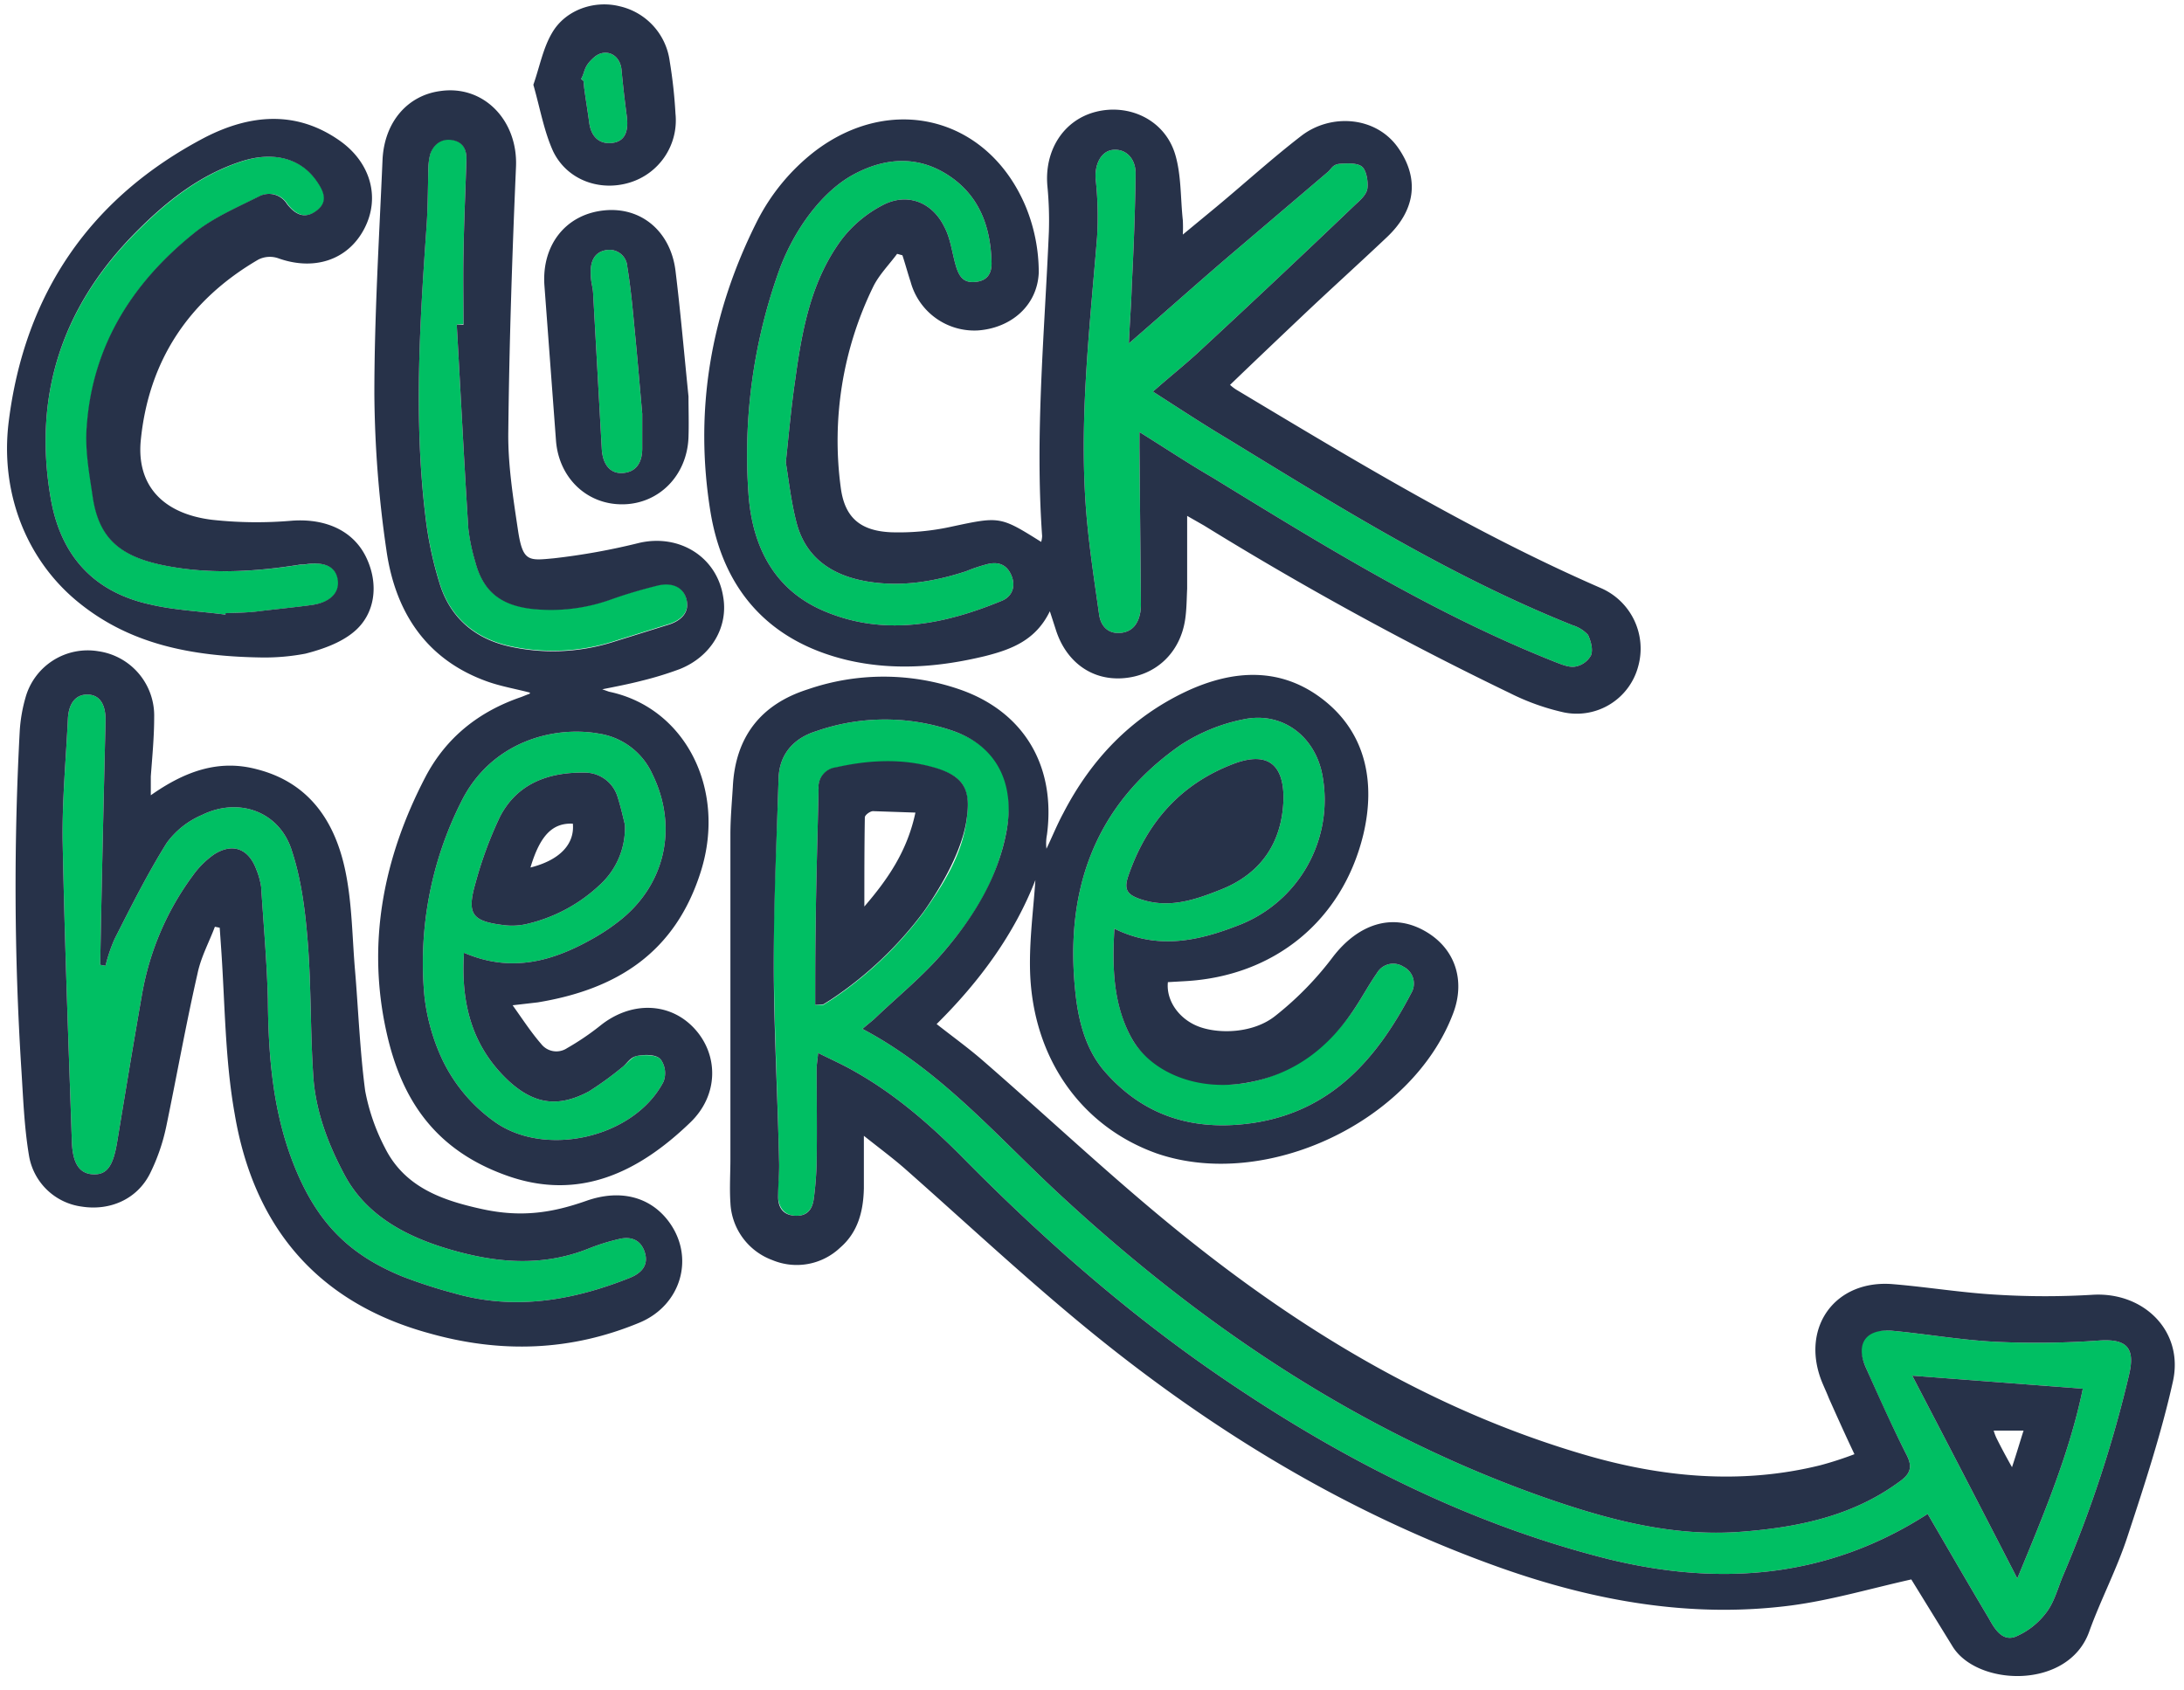 <?xml version="1.0" encoding="UTF-8" standalone="no"?><svg xmlns="http://www.w3.org/2000/svg" xmlns:xlink="http://www.w3.org/1999/xlink" fill="#000000" height="350.9" preserveAspectRatio="xMidYMid meet" version="1" viewBox="-1.4 -0.9 453.3 350.9" width="453.3" zoomAndPan="magnify"><g data-name="Layer 2"><g data-name="Layer 2"><g id="change1_1"><path d="M398.7,313.4c-20.8,13.4-43.2,15.1-66.6,9.3-29.2-7.4-55.5-20.9-80.2-37.8-19.3-13.2-36.8-28.6-53.2-45.2-6.8-6.9-14.1-13.3-22.6-18.1-2.4-1.4-4.9-2.5-7.7-3.9-.1,1.4-.3,2.3-.3,3.2,0,6.4.1,12.8,0,19.3a68.3,68.3,0,0,1-.6,7.8c-.3,2.2-1.5,3.6-3.8,3.5s-3.5-1.7-3.6-4,.3-5,.2-7.5c-.3-13.6-1-27.2-1.1-40.8s.6-25.7,1-38.6c.2-5.1,3.3-8.3,7.8-9.7a43.3,43.3,0,0,1,28-.2c9.7,3.2,13.5,10.6,11.5,21s-6.9,17.9-13.2,25.2c-4.3,5-9.5,9.2-14.3,13.8l-2.4,2c15.9,8.4,27.4,21.7,40,33.5,29.8,27.8,62.9,50.2,101.6,63.8,13.2,4.6,26.6,8.2,40.8,7.1,11.7-.9,23-3.2,32.7-10.3,2.3-1.6,3-3,1.6-5.7-3-5.9-5.7-11.9-8.4-18s0-8.3,5.7-7.7c7.3.7,14.6,2,22,2.3a178.7,178.7,0,0,0,20.7-.3c5.8-.4,7.5,1.6,6.2,7.1a254.3,254.3,0,0,1-13.7,41.7c-1.1,2.6-1.8,5.5-3.5,7.7a15.6,15.6,0,0,1-6.4,5c-2.7,1-4.3-1.6-5.5-3.8C407.1,327.9,402.9,320.6,398.7,313.4ZM167.8,207.7h1.7l1.6-1a77.3,77.3,0,0,0,19.2-18.2c4.1-5.8,7.9-11.8,8.9-19s-1-9.3-6.8-11-13.6-1.5-20.3,0a4.1,4.1,0,0,0-3.6,4.5c-.2,9.3-.5,18.6-.6,27.8C167.8,196.3,167.8,201.9,167.8,207.7ZM417.3,326.8c5.5-13.3,10.9-26.2,13.6-39.4l-35.4-2.7C402.9,298.9,410,312.6,417.3,326.8ZM229.9,191.9c-.5,8.2-.2,15.7,3.5,22.6s14.3,10.8,23.3,9.5,17.8-7.4,23.3-15.9c1.5-2.3,2.8-4.7,4.4-7a3.9,3.9,0,0,1,5.5-1.3,3.9,3.9,0,0,1,1.6,5.5c-7.1,13.6-16.5,24.4-32.6,26.9-11.9,1.8-22.4-1-30.7-10.3-4-4.4-5.6-10.1-6.3-15.9-2.5-21.4,3.5-39.5,21.7-52.2a37,37,0,0,1,13.3-5.4c8.1-1.6,14.8,3.8,16.2,11.8a27.9,27.9,0,0,1-17.2,30.9C247.5,194.4,239,196.4,229.9,191.9ZM265,164.8c0-7-3.3-9.6-9.9-7.3-11.2,4.1-18.4,12.1-22.3,23.4-1,2.9-.2,3.9,2.3,4.8,5.9,2.1,11.3.3,16.6-1.8C260.3,180.6,264.8,174,265,164.8ZM233.5,58.5c.4-7.8.7-15.6.8-23.4,0-3.2-2.1-5.1-4.6-4.9s-3.9,2.9-3.7,6a71.3,71.3,0,0,1,.3,12.2c-1.6,19.6-3.9,39.1-2.1,58.7.6,6.5,1.6,13,2.5,19.4.3,2.5,1.8,4.2,4.4,4s3.8-2,4.2-4.4a11.5,11.5,0,0,0,.1-1.9L235.1,92V88.8c5.3,3.3,10.1,6.5,15.1,9.4,23,14.1,45.9,28.3,71.1,38.3,1.3.5,2.9,1.2,4.2,1a4.7,4.7,0,0,0,3.3-2.3c.5-1.2,0-3-.6-4.3a7.3,7.3,0,0,0-3.2-2c-25.3-10.1-48.4-24.5-71.6-38.7-5.2-3.1-10.2-6.4-15.5-9.8,3.5-3.1,6.8-5.7,9.9-8.6Q264,56.8,280,41.5c1-.9,2.2-2,2.4-3.2s-.1-3.6-1-4.5-3-.8-4.6-.7-1.8,1-2.6,1.7L254,52c-6.9,5.9-13.6,11.9-21.1,18.4C233.1,65.8,233.4,62.2,233.5,58.5ZM163.7,77.6c1.4-10.2,3.3-20.3,9.6-28.8a25.6,25.6,0,0,1,8.3-7c5.1-2.8,10.4-.9,13,4.4,1.3,2.4,1.6,5.4,2.4,8.1s1.9,3.6,4.3,3.3,3.2-2,3.1-4.1c-.2-7.3-2.5-13.7-8.8-17.9s-13.1-3.9-19.8-.3S163.4,46.9,160.4,55a113.4,113.4,0,0,0-6.4,47.3c.9,10.4,5.3,19.2,15.5,23.6,12.6,5.4,25,2.9,37.1-2.1,2.1-.9,2.9-3,1.9-5.3s-2.8-2.8-4.9-2.3a33.9,33.9,0,0,0-4.5,1.5c-6.7,2.2-13.6,3.3-20.6,2.1S166,115.1,164,107.9c-1.2-4.5-1.7-9.2-2.3-12.8C162.4,88.4,162.9,83,163.7,77.6ZM94.9,196.9c-.7,10.8,1.8,19.8,9.6,26.9,5.2,4.6,10.1,5.2,16.3,1.9a67.2,67.2,0,0,0,6.9-5c1.1-.8,2-2.2,3.2-2.4s3.9-.3,4.8.7a4.9,4.9,0,0,1,.6,4.7c-6.1,11.7-24.8,15.9-35.3,8.1A33.6,33.6,0,0,1,89.5,217a42.4,42.4,0,0,1-2.8-11,74.3,74.3,0,0,1,7.6-40.4c6.1-12.4,19-15.9,28.6-14.2a14.6,14.6,0,0,1,11.1,8.4c5.4,11,2.7,23.1-7,30.6a42,42,0,0,1-4.9,3.3C113.6,198.6,104.9,201.2,94.9,196.9Zm33.4-26.6c-.3-1.2-.8-3.5-1.5-5.7a7.1,7.1,0,0,0-6.9-5.1c-7.4-.1-13.9,2.2-17.5,9.1a81.3,81.3,0,0,0-5.1,13.8c-1.9,6.6-.7,8,6.2,8.8a14,14,0,0,0,4.1-.2,32.9,32.9,0,0,0,15.5-8.2A16,16,0,0,0,128.3,170.3ZM94.8,66.4c0-4.9-.1-9.9,0-14.8.1-6.5.4-12.9.6-19.3.1-2.1-.6-3.8-2.9-4.2s-3.9.9-4.6,2.9a13.4,13.4,0,0,0-.4,3.5c-.1,4-.1,8-.4,12-1.4,19.9-2.6,39.8-.2,59.7a77,77,0,0,0,3,14.1c2.2,7,7.3,11.3,14.4,12.9a41.4,41.4,0,0,0,21.8-1l10.9-3.4c3.2-.9,4.7-2.8,4.1-5.3s-2.9-3.7-6.1-2.9-6.3,1.7-9.4,2.8a36.9,36.9,0,0,1-16.8,2c-6.4-.8-10-3.7-11.6-9.9a39.1,39.1,0,0,1-1.4-6.8c-.9-14.1-1.6-28.2-2.4-42.2Zm-75.4,133c.3-16.8.7-33.7,1.1-50.5.1-3.4-1.1-5.5-3.6-5.6s-4,1.7-4.2,4.9c-.4,8.4-1.2,16.9-1.1,25.3.4,20.7,1.2,41.5,1.9,62.2.1,5,1.6,7.1,4.5,7.2s4.1-1.9,4.9-6.6c1.7-10.3,3.4-20.6,5.2-30.9a58.2,58.2,0,0,1,10.5-24.5,18.4,18.4,0,0,1,4.4-4.4c3.9-2.5,7.2-1.2,8.8,3.1a16.1,16.1,0,0,1,1,3.6c.5,7.8,1.2,15.6,1.4,23.4.1,12.3,1.1,24.3,6,35.8s11.7,17.5,21.9,21.7a104.5,104.5,0,0,0,10.8,3.5c12.5,3.6,24.6,1.5,36.4-3.2,2.5-1,4-2.7,3.1-5.4s-3.1-3.3-5.6-2.6a41.8,41.8,0,0,0-6,1.9c-9,3.6-18,3.1-27,.7S75,252.4,70,242.8c-3.4-6.4-6-13.3-6.4-20.7-.6-9-.4-18.1-1.1-27.1-.5-6.5-1.3-13.1-3.3-19.2-2.5-8.2-11-11.3-18.7-7.5a17.5,17.5,0,0,0-7.3,5.8c-4,6.4-7.4,13.2-10.8,19.9a33.5,33.5,0,0,0-1.9,5.6Zm26.1-73c2.3-.1,4.6-.1,6.9-.4s7.4-.8,11-1.3,5.8-2.4,5.4-5.2-2.8-3.9-7-3.2h-.7c-9.4,1.5-18.8,2.1-28.3.2s-13.7-5.9-14.9-14.5c-.7-4.7-1.6-9.6-1.2-14.4,1.2-17,9.7-30.2,22.9-40.6,3.8-2.9,8.4-4.9,12.8-7.1a4.4,4.4,0,0,1,5.9,1.6c1.6,2,3.5,3.2,6,1.4s1.8-3.9-.1-6.5c-3.3-4.5-8.9-5.9-15.4-3.8-8.6,2.8-15.4,8.2-21.6,14.4C11.7,62.4,5.4,80.8,9.1,102.4c2,11.9,8.8,19.6,20.7,22.2,5.1,1.2,10.4,1.4,15.6,2.1Zm84.8-59.1c-.4-4.3-.8-8.6-1.5-12.8a3.7,3.7,0,0,0-4.2-3.5c-2.5.3-3.4,2.2-3.4,4.5s.4,2.9.5,4.4l1.8,32.4c.2,3.3,1.8,5.2,4.4,5s4-2,4-5.1V85C131.4,79.4,130.9,73.4,130.3,67.3ZM119.7,15.9c.1.6.1,1.2.2,1.8.3,2.3.7,4.6,1,6.9s1.6,4.4,4.5,4.2,3.7-2.4,3.3-5.5-.8-6.4-1.1-9.7S124.2,9,121.9,11s-1.8,3-2.7,4.5Z" fill="#00bf63"/></g><g id="change2_1"><path d="M395.3,327c-8.5,1.9-16.6,4.3-24.9,5.4-20.7,2.7-40.8-.9-60.3-7.8-32.4-11.5-61.2-29.2-87.5-51-12.3-10.2-24.1-21.2-36.1-31.8-2.5-2.2-5.2-4.2-8.6-6.9v10.9c-.1,4.7-1.2,9.1-4.9,12.3a13.1,13.1,0,0,1-14.1,2.6,13.3,13.3,0,0,1-8.7-11.9c-.2-3,0-6.1,0-9.1V172.3c0-3.3.3-6.5.5-9.8.5-10.4,5.8-17.2,15.6-20.3a48.3,48.3,0,0,1,31.4,0c13.4,4.6,20.1,15.9,18.2,30.2a9.3,9.3,0,0,0-.1,2.9c1.2-2.5,2.2-5,3.5-7.4,5.8-11.2,14.1-19.9,25.6-25.3,9.7-4.5,19.6-5.1,28.4,1.8s10.8,17.1,8.3,27.8c-4.3,18-18.5,29.6-37.1,30.6l-3.5.2c-.4,3.9,2.4,7.8,6.6,9.3s11.2,1.3,15.7-2.3a66.6,66.6,0,0,0,12-12.3c5.1-6.6,12-9.1,18.7-5.5s8.8,10.5,6.2,17.3c-8.5,22.5-38.8,36.8-61.4,29.1-15.6-5.5-25.8-19.6-26.4-37.7-.2-6.5.7-13,1.1-19.1-4.3,11.1-11.5,21-20.5,29.9,3.3,2.6,6.5,4.9,9.5,7.5,13.7,11.9,26.9,24.4,41,35.8,25.1,20.3,52.4,36.8,83.6,46,16.2,4.8,32.7,6.4,49.3,2.3a72,72,0,0,0,7.1-2.3c-1.9-4-3.6-7.8-5.3-11.6-.5-1.3-1.1-2.5-1.6-3.8-4.2-11.1,3-20.9,14.9-19.9,7.2.6,14.4,1.8,21.7,2.2a163.5,163.5,0,0,0,19.8,0c10.6-.6,18.9,7.6,16.6,18s-5.9,21.5-9.4,32.1c-2.2,6.8-5.6,13.2-8,19.9-4.4,12.1-23.4,11.3-28.4,2.9Zm3.4-13.6c4.2,7.2,8.4,14.5,12.7,21.7,1.2,2.2,2.8,4.8,5.5,3.8a15.6,15.6,0,0,0,6.4-5c1.7-2.2,2.4-5.1,3.5-7.7a254.3,254.3,0,0,0,13.7-41.7c1.3-5.5-.4-7.5-6.2-7.1a178.7,178.7,0,0,1-20.7.3c-7.4-.3-14.7-1.6-22-2.3-5.7-.6-8,2.6-5.7,7.7s5.4,12.1,8.4,18c1.4,2.7.7,4.1-1.6,5.7-9.7,7.1-21,9.4-32.7,10.3-14.2,1.1-27.6-2.5-40.8-7.1-38.7-13.6-71.8-36-101.6-63.8-12.6-11.8-24.1-25.1-40-33.5l2.4-2c4.8-4.6,10-8.8,14.3-13.8,6.3-7.3,11.4-15.5,13.2-25.2s-1.8-17.8-11.5-21a43.3,43.3,0,0,0-28,.2c-4.5,1.4-7.6,4.6-7.8,9.7-.4,12.9-1,25.7-1,38.6s.8,27.2,1.1,40.8c.1,2.5-.2,5-.2,7.5s1.2,3.9,3.6,4,3.5-1.3,3.8-3.5a68.3,68.3,0,0,0,.6-7.8c.1-6.5,0-12.9,0-19.3,0-.9.2-1.8.3-3.2,2.8,1.4,5.3,2.5,7.7,3.9,8.5,4.8,15.8,11.2,22.6,18.1,16.4,16.6,33.9,32,53.2,45.2,24.7,16.9,51,30.4,80.2,37.8C355.5,328.5,377.9,326.8,398.7,313.4ZM229.9,191.9c9.1,4.5,17.6,2.5,26-.8a27.9,27.9,0,0,0,17.2-30.9c-1.4-8-8.1-13.4-16.2-11.8a37,37,0,0,0-13.3,5.4c-18.2,12.7-24.2,30.8-21.7,52.2.7,5.8,2.3,11.5,6.3,15.9,8.3,9.3,18.8,12.1,30.7,10.3,16.1-2.5,25.5-13.3,32.6-26.9a3.9,3.9,0,0,0-1.6-5.5,3.9,3.9,0,0,0-5.5,1.3c-1.6,2.3-2.9,4.7-4.4,7-5.5,8.5-12.9,14.3-23.3,15.9s-19.6-2.7-23.3-9.5S229.4,200.1,229.9,191.9ZM245,106.2v15.1c-.1,2.1-.1,4.2-.4,6.3-1,7-6.1,11.8-12.9,12.3s-12-3.7-14-10.2l-1.2-3.7c-2.9,6-7.9,7.9-13.4,9.3-9.5,2.3-19.1,3.1-28.8.8-16.1-3.9-25.5-14.5-28.2-30.5-3.5-21.2,0-41.5,9.7-60.7a42.9,42.9,0,0,1,11.8-14.3c16-12.3,36.1-7.2,43.9,11.4a36,36,0,0,1,2.7,13.7c-.3,6.9-5.8,11.5-12.6,12a13.7,13.7,0,0,1-14-10.1c-.6-1.8-1.1-3.7-1.7-5.5l-1.1-.3c-1.7,2.3-3.8,4.4-5,6.9a72.8,72.8,0,0,0-6.7,41.6c.8,6.2,4,9,10.4,9.3a50.8,50.8,0,0,0,12.3-1.1c10.3-2.2,10.3-2.3,18.9,3.1a5,5,0,0,0,.2-1.2c-1.5-21.1.5-42.1,1.4-63.2a73.8,73.8,0,0,0-.3-9.4c-.7-7.4,3.3-13.8,10.1-15.5s14.2,1.6,16.4,8.8c1.3,4.3,1.1,9.1,1.6,13.7a29.3,29.3,0,0,1,0,3l6.9-5.7c5.9-4.9,11.6-10.1,17.7-14.8s15.5-4.1,20.1,2.5,3.4,13.1-2.3,18.5-11.8,10.9-17.6,16.4-9.9,9.4-15,14.3a9.1,9.1,0,0,0,1.3,1c24.7,14.8,49.3,29.7,75.7,41.2a13.7,13.7,0,0,1,7.7,16.3,13.2,13.2,0,0,1-15.4,9.5,48.2,48.2,0,0,1-11.2-4,697.9,697.9,0,0,1-63.5-34.8ZM232.9,70.4c.2-4.6.5-8.2.6-11.9.4-7.8.7-15.6.8-23.4,0-3.2-2.1-5.1-4.6-4.9s-3.9,2.9-3.7,6a71.3,71.3,0,0,1,.3,12.2c-1.6,19.6-3.9,39.1-2.1,58.7.6,6.5,1.6,13,2.5,19.4.3,2.5,1.8,4.2,4.4,4s3.8-2,4.2-4.4a11.5,11.5,0,0,0,.1-1.9L235.1,92V88.8c5.3,3.3,10.1,6.5,15.1,9.4,23,14.1,45.9,28.3,71.1,38.3,1.3.5,2.9,1.2,4.2,1a4.7,4.7,0,0,0,3.3-2.3c.5-1.2,0-3-.6-4.3a7.3,7.3,0,0,0-3.2-2c-25.3-10.1-48.4-24.5-71.6-38.7-5.2-3.1-10.2-6.4-15.5-9.8,3.5-3.1,6.8-5.7,9.9-8.6Q264,56.8,280,41.5c1-.9,2.2-2,2.4-3.2s-.1-3.6-1-4.5-3-.8-4.6-.7-1.8,1-2.6,1.7L254,52C247.1,57.9,240.4,63.9,232.9,70.4ZM161.7,95.1c.7-6.7,1.2-12.1,2-17.5,1.4-10.2,3.3-20.3,9.6-28.8a25.6,25.6,0,0,1,8.3-7c5.1-2.8,10.4-.9,13,4.4,1.3,2.4,1.6,5.4,2.4,8.1s1.9,3.6,4.3,3.3,3.2-2,3.1-4.1c-.2-7.3-2.5-13.7-8.8-17.9s-13.1-3.9-19.8-.3S163.4,46.9,160.4,55a113.4,113.4,0,0,0-6.4,47.3c.9,10.4,5.3,19.2,15.5,23.6,12.6,5.4,25,2.9,37.1-2.1,2.1-.9,2.9-3,1.9-5.3s-2.8-2.8-4.9-2.3a33.9,33.9,0,0,0-4.5,1.5c-6.7,2.2-13.6,3.3-20.6,2.1S166,115.1,164,107.9C162.8,103.4,162.3,98.7,161.7,95.1Zm-53.1,47.8c-3-.8-6.1-1.3-9.1-2.4-12.6-4.6-18.9-14.5-20.7-27.2a234.4,234.4,0,0,1-2.5-32.4c0-16.2,1-32.4,1.7-48.7.4-7.8,5.2-13.3,12-14.2,9-1.3,16.1,6.1,15.7,15.7-.8,18.4-1.4,36.7-1.6,55-.1,6.8,1,13.7,2,20.4s2.2,6.4,7.5,5.9a137.1,137.1,0,0,0,17.7-3.2c8.3-1.9,16.1,2.9,17.4,11.2,1.1,6.3-2.5,12.4-9,15a70.3,70.3,0,0,1-7.8,2.4c-2.7.7-5.3,1.2-8.3,1.8l1.4.5c15.8,3.3,24.4,20.2,19.1,37.2s-17.5,24.6-33.9,27.3l-5.2.6c2.2,3.1,3.9,5.7,5.9,8a4,4,0,0,0,5.4.9,54,54,0,0,0,6.8-4.6c6.4-5.2,14.5-5,19.6.5s5.1,13.9-.9,19.6c-10.6,10.2-22.9,16.3-37.9,11s-22-15.8-25.1-29.9c-4.1-18.5-.6-36.2,8.1-52.9,4.3-8.2,11.1-13.6,19.9-16.6l1.5-.6A.3.3,0,0,0,108.6,142.9Zm-13.7,54c10,4.3,18.7,1.7,27.2-3.2a42,42,0,0,0,4.9-3.3c9.7-7.5,12.4-19.6,7-30.6a14.6,14.6,0,0,0-11.1-8.4c-9.6-1.7-22.5,1.8-28.6,14.2A74.3,74.3,0,0,0,86.7,206a42.4,42.4,0,0,0,2.8,11A33.6,33.6,0,0,0,101,231.8c10.5,7.8,29.2,3.6,35.3-8.1a4.9,4.9,0,0,0-.6-4.7c-.9-1-3.2-1-4.8-.7s-2.1,1.6-3.2,2.4a67.2,67.2,0,0,1-6.9,5c-6.2,3.3-11.1,2.7-16.3-1.9C96.7,216.7,94.2,207.7,94.9,196.9ZM93.4,66.5h1.4c0-4.9-.1-9.9,0-14.8.1-6.5.4-12.9.6-19.3.1-2.1-.6-3.8-2.9-4.2s-3.9.9-4.6,2.9a13.4,13.4,0,0,0-.4,3.5c-.1,4-.1,8-.4,12-1.4,19.9-2.6,39.8-.2,59.7a77,77,0,0,0,3,14.1c2.2,7,7.3,11.3,14.4,12.9a41.4,41.4,0,0,0,21.8-1l10.9-3.4c3.2-.9,4.7-2.8,4.1-5.3s-2.9-3.7-6.1-2.9-6.3,1.7-9.4,2.8a36.9,36.9,0,0,1-16.8,2c-6.4-.8-10-3.7-11.6-9.9a39.1,39.1,0,0,1-1.4-6.8C94.9,94.6,94.2,80.5,93.4,66.5ZM29.9,164.2c7.1-5,14.1-7.5,22-5.4,11,2.8,16.3,11,18.4,21.2,1.4,6.8,1.4,13.8,2,20.7s1,16.7,2.1,24.9a42.5,42.5,0,0,0,4.1,11.8c4.1,8.2,11.9,10.9,20.1,12.7s14.6.8,21.7-1.7,13.3-.8,17.1,4.3c5.5,7.4,2.6,17.4-6.1,21-14.2,5.9-28.7,6.4-43.6,2.2-23.4-6.4-36.5-22.3-40.4-45.6-2-11.2-2-22.8-2.8-34.3l-.3-4.3-1-.2c-1.2,3.2-2.9,6.3-3.6,9.7-2.4,10.5-4.3,21.2-6.5,31.8a40.6,40.6,0,0,1-3.4,9.8c-2.7,5.3-8.3,7.7-14.1,6.8a12.8,12.8,0,0,1-11-10.7c-1-6-1.2-12.2-1.6-18.3a602,602,0,0,1-.3-69.8,32.2,32.2,0,0,1,1.2-6.9A13.4,13.4,0,0,1,19,134.3,13.5,13.5,0,0,1,30.6,148c0,4.1-.4,8.2-.7,12.3Zm-9.4,35.4-1.1-.2c.3-16.8.7-33.7,1.1-50.5.1-3.4-1.1-5.5-3.6-5.6s-4,1.7-4.2,4.9c-.4,8.4-1.2,16.9-1.1,25.3.4,20.7,1.2,41.5,1.9,62.2.1,5,1.6,7.1,4.5,7.2s4.1-1.9,4.9-6.6c1.7-10.3,3.4-20.6,5.2-30.9a58.2,58.2,0,0,1,10.5-24.5,18.4,18.4,0,0,1,4.4-4.4c3.9-2.5,7.2-1.2,8.8,3.1a16.1,16.1,0,0,1,1,3.6c.5,7.8,1.2,15.6,1.4,23.4.1,12.3,1.1,24.3,6,35.8s11.7,17.5,21.9,21.7a104.5,104.5,0,0,0,10.8,3.5c12.5,3.6,24.6,1.5,36.4-3.2,2.5-1,4-2.7,3.1-5.4s-3.1-3.3-5.6-2.6a41.8,41.8,0,0,0-6,1.9c-9,3.6-18,3.1-27,.7S75,252.4,70,242.8c-3.4-6.4-6-13.3-6.4-20.7-.6-9-.4-18.1-1.1-27.1-.5-6.5-1.3-13.1-3.3-19.2-2.5-8.2-11-11.3-18.7-7.5a17.5,17.5,0,0,0-7.3,5.8c-4,6.4-7.4,13.2-10.8,19.9A33.5,33.5,0,0,0,20.5,199.6Zm32.6-64c-14.9-.2-27.7-2.8-38.4-11.6S-1.4,101.3.4,86.7C3.7,60.1,17.3,40.1,41.2,27.6c9.2-4.7,18.8-5.7,27.9.7,6.4,4.5,8.5,11.8,5.1,18.3s-10.4,8.8-17.9,6.1a5.3,5.3,0,0,0-4.1.3C37.8,61.4,29.4,74,27.8,90.7c-.8,9.1,4.5,15,14.7,16.3a84.7,84.7,0,0,0,16.7.2c6.9-.5,12.7,2,15.4,7.6s1.9,11.9-2.7,15.6c-2.7,2.2-6.4,3.5-9.9,4.4A45.3,45.3,0,0,1,53.1,135.6Zm-7.7-8.9v-.3c2.3-.1,4.6-.1,6.9-.4s7.4-.8,11-1.3,5.8-2.4,5.4-5.2-2.8-3.9-7-3.2h-.7c-9.4,1.5-18.8,2.1-28.3.2s-13.7-5.9-14.9-14.5c-.7-4.7-1.6-9.6-1.2-14.4,1.2-17,9.7-30.2,22.9-40.6,3.8-2.9,8.4-4.9,12.8-7.1a4.4,4.4,0,0,1,5.9,1.6c1.6,2,3.5,3.2,6,1.4s1.8-3.9-.1-6.5c-3.3-4.5-8.9-5.9-15.4-3.8-8.6,2.8-15.4,8.2-21.6,14.4C11.7,62.4,5.4,80.8,9.1,102.4c2,11.9,8.8,19.6,20.7,22.2C34.9,125.8,40.2,126,45.4,126.7Zm96.1-45.3c0,2.6.1,5.6,0,8.5-.3,7.9-6.1,13.8-13.6,13.9S114.6,98.3,114,90.6l-2.4-32.2c-.6-8.3,4.3-14.7,12.2-15.6s14,4.4,15,12.5S140.6,72.5,141.5,81.4ZM131.9,85c-.5-5.6-1-11.6-1.6-17.7-.4-4.3-.8-8.6-1.5-12.8a3.7,3.7,0,0,0-4.2-3.5c-2.5.3-3.4,2.2-3.4,4.5s.4,2.9.5,4.4l1.8,32.4c.2,3.3,1.8,5.2,4.4,5s4-2,4-5.1ZM109.3,16.7c1.3-3.7,2-7.6,3.9-10.8C116,1.1,122-.9,127.2.4a13.5,13.5,0,0,1,10.4,11.4,100.9,100.9,0,0,1,1.2,10.9A13.5,13.5,0,0,1,129.3,37c-6.2,1.9-13-.5-15.9-6.5C111.5,26.3,110.7,21.6,109.3,16.7Zm9.9-1.2.5.4c.1.6.1,1.2.2,1.8.3,2.3.7,4.6,1,6.9s1.6,4.4,4.5,4.2,3.7-2.4,3.3-5.5-.8-6.4-1.1-9.7S124.2,9,121.9,11,120.1,14,119.2,15.5Zm48.6,192.2c0-5.8,0-11.4.1-17,.1-9.2.4-18.5.6-27.8a4.1,4.1,0,0,1,3.6-4.5c6.7-1.5,13.6-1.9,20.3,0s7.7,5,6.8,11-4.8,13.2-8.9,19a77.3,77.3,0,0,1-19.2,18.2l-1.6,1Zm20.8-39.9-8.8-.3c-.6,0-1.7.8-1.7,1.3-.1,6-.1,12-.1,18.5C182.9,181.6,186.9,175.8,188.6,167.8Zm228.7,159c-7.3-14.2-14.4-27.9-21.8-42.1l35.4,2.7C428.2,300.6,422.8,313.5,417.3,326.8Zm-1.1-23.1c1-3,1.6-5.1,2.4-7.6h-6.2a10.4,10.4,0,0,0,.6,1.6C413.9,299.5,414.8,301.2,416.2,303.7ZM255.1,157.5c-11.2,4.1-18.4,12.1-22.3,23.4-1,2.9-.2,3.9,2.3,4.8,5.9,2.1,11.3.3,16.6-1.8,8.6-3.3,13.1-9.9,13.3-19.1C265,157.8,261.7,155.2,255.1,157.5ZM128.3,170.3a16,16,0,0,1-5.2,12.5,32.9,32.9,0,0,1-15.5,8.2,14,14,0,0,1-4.1.2c-6.9-.8-8.1-2.2-6.2-8.8a81.3,81.3,0,0,1,5.1-13.8c3.6-6.9,10.1-9.2,17.5-9.1a7.1,7.1,0,0,1,6.9,5.1C127.5,166.8,128,169.1,128.3,170.3Zm-19.6,8.9c6-1.5,9.2-4.8,8.8-9.1C113.3,169.9,110.7,172.5,108.7,179.2Z" fill="#273249"/></g></g></g></svg>
